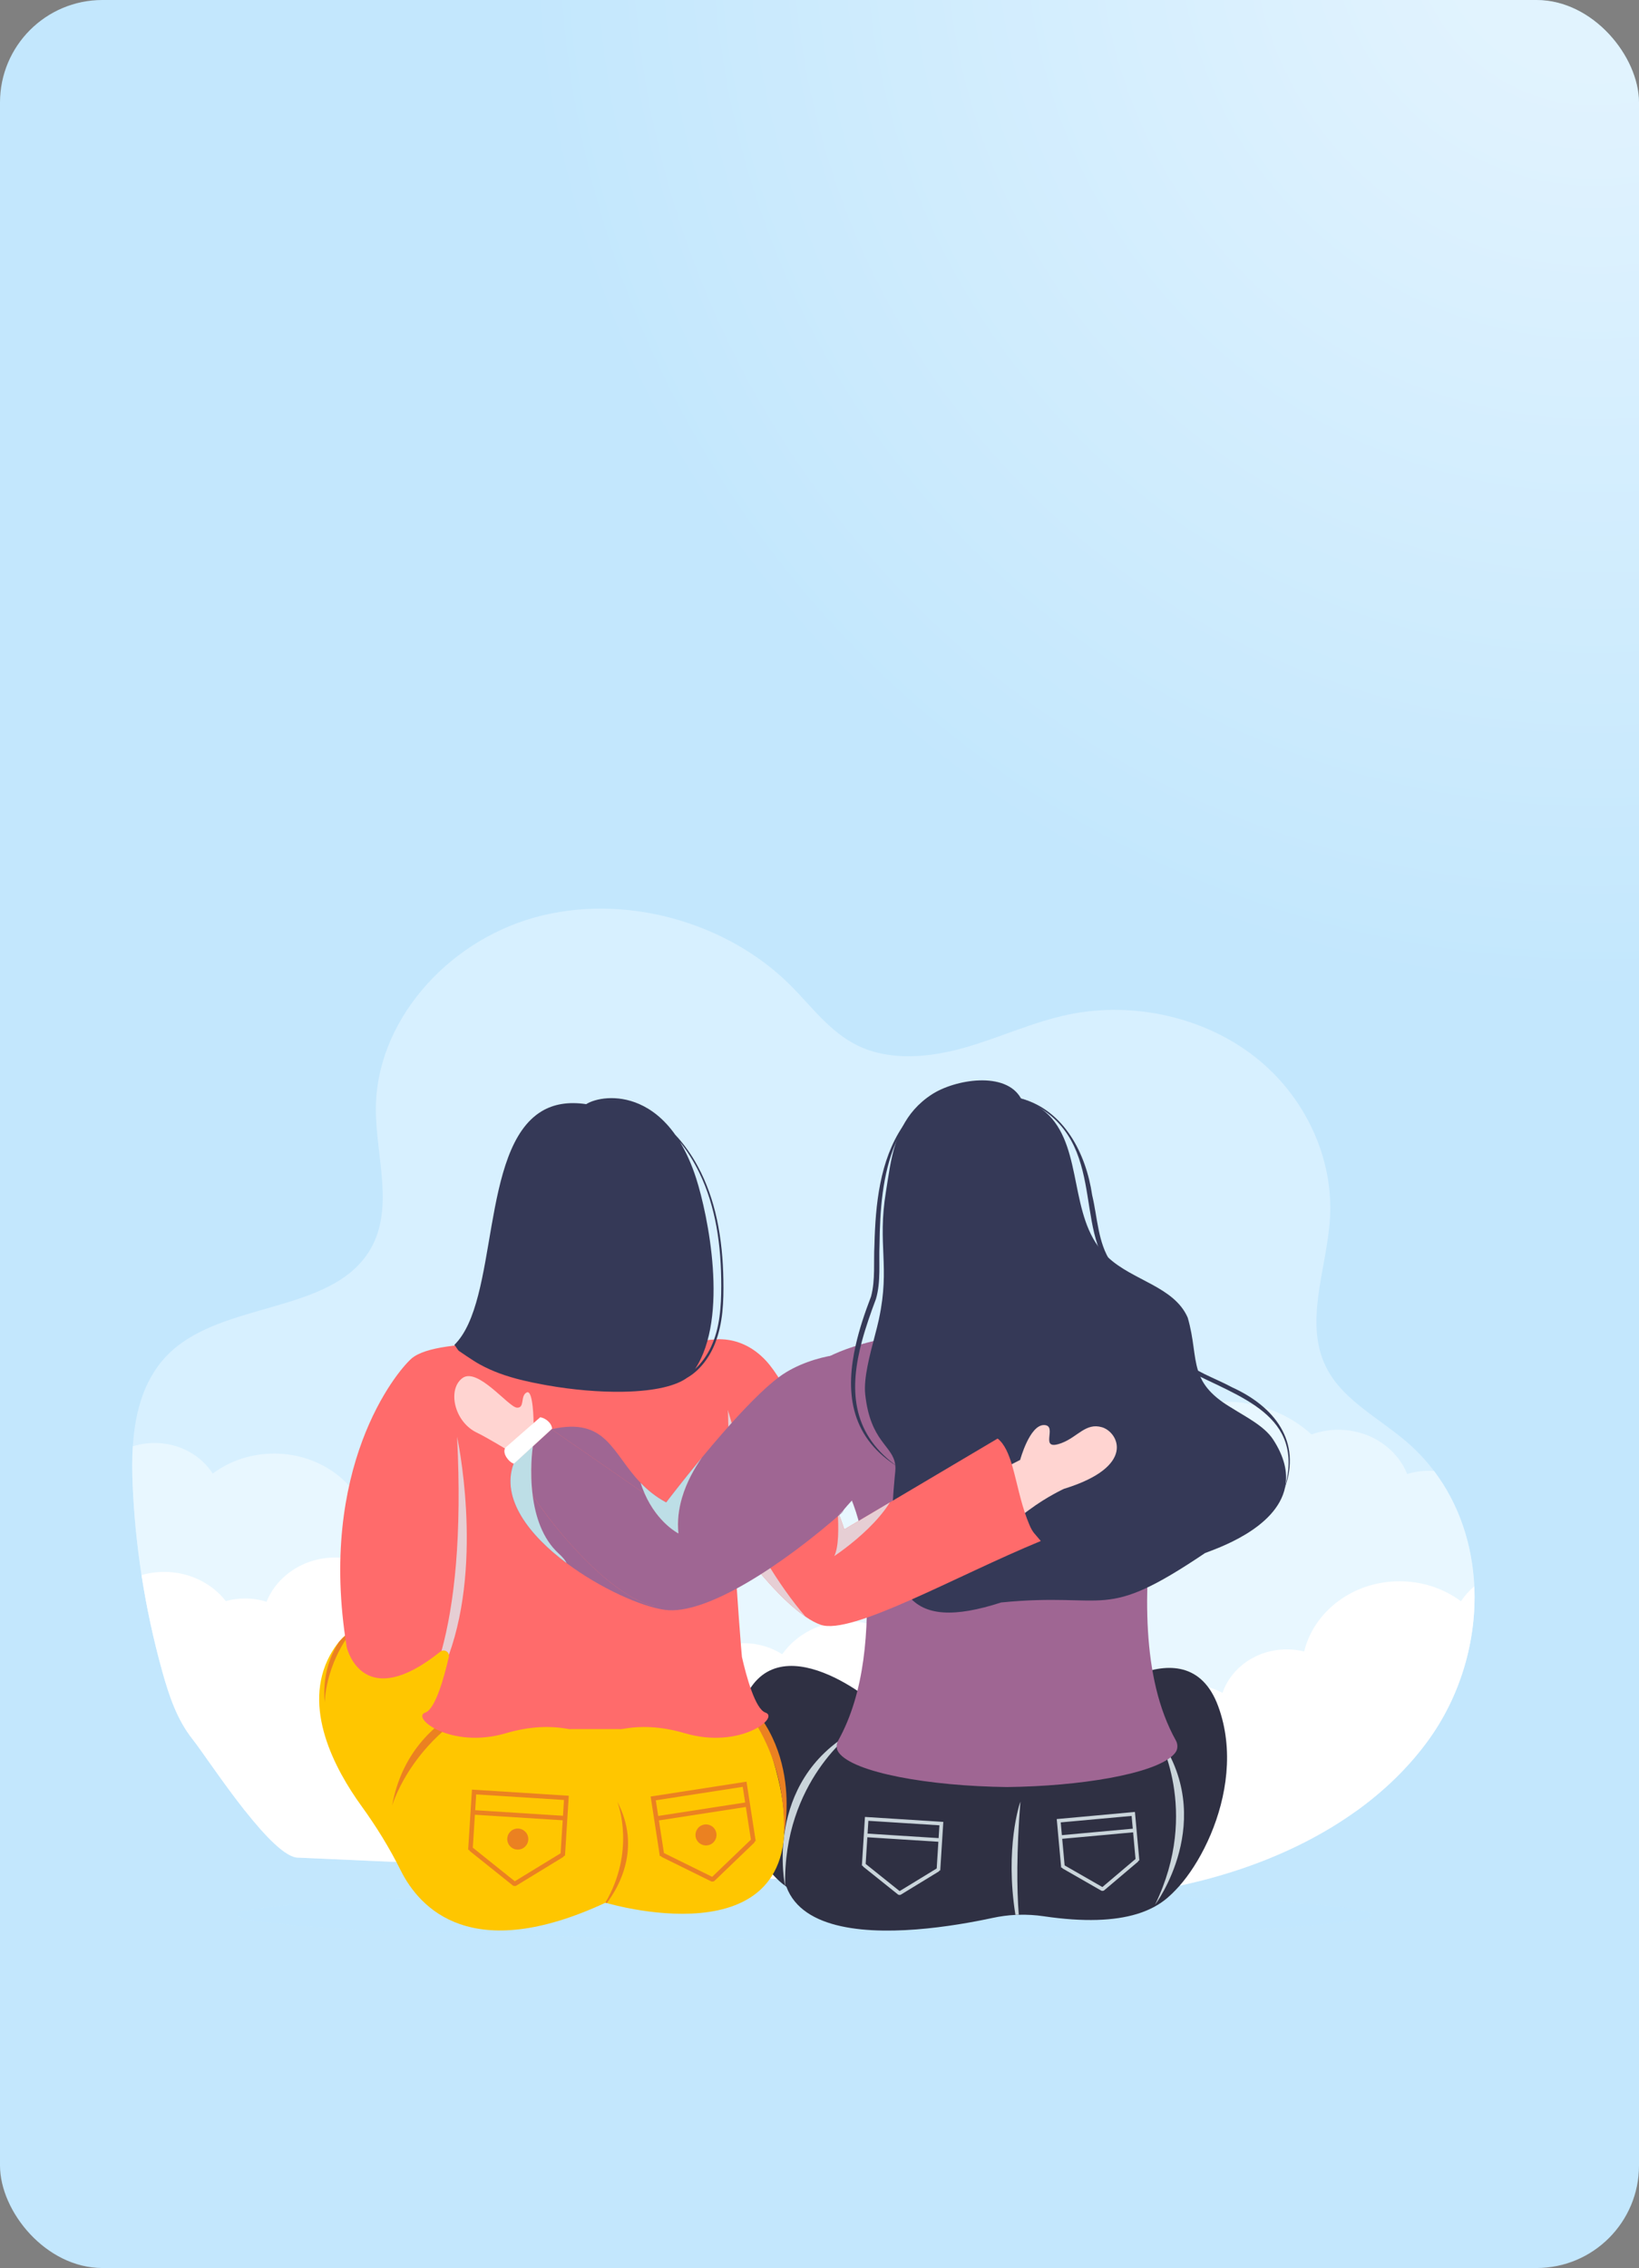 <svg width="256" height="354" viewBox="0 0 256 354" fill="none" xmlns="http://www.w3.org/2000/svg">
<rect x="0" y="0" width="256" height="354" fill="#808080" stroke="none"/>
<g clip-path="url(#clip0_154_20314)">
<rect width="256" height="354" rx="16" fill="#C3E7FD"/>
<g style="mix-blend-mode:screen" opacity="0.5">
<circle cx="249.5" cy="-12.5" r="168.5" fill="url(#paint0_radial_154_20314)"/>
</g>
<path d="M222.922 271.853C219.894 275.963 216.182 279.526 211.983 282.561C201.786 289.937 188.732 294.207 175.727 295.709L46.637 289.948C44.655 290.023 41.376 286.554 38.216 282.561C34.74 278.164 31.411 273.135 30.117 271.511C27.65 268.414 26.402 264.652 25.364 260.932C23.98 255.973 22.893 250.936 22.107 245.847C21.383 241.16 20.918 236.435 20.715 231.696C20.633 229.746 20.616 227.739 20.746 225.747C21.1 220.223 22.555 214.804 26.699 210.966C35.101 203.191 51.347 204.941 57.506 195.548C61.761 189.059 58.74 180.805 58.704 173.225C58.644 159.757 69.479 147.117 83.475 143.21C97.471 139.304 113.562 143.887 123.468 153.794C126.816 157.144 129.661 161.137 134.045 163.236C139.121 165.667 145.304 165.055 150.768 163.491C156.231 161.927 161.398 159.484 166.982 158.335C177.054 156.263 188.118 158.781 195.981 164.935C203.846 171.091 208.327 180.741 207.729 190.229C207.221 198.261 203.427 206.818 207.435 213.967C210.073 218.675 215.455 221.408 219.668 225.015C221.266 226.382 222.712 227.917 223.982 229.593C227.933 234.809 229.975 241.124 230.274 247.615C230.664 256.074 228.092 264.834 222.922 271.853Z" fill="#D7F0FF"/>
<path d="M222.922 271.853C219.894 275.964 216.182 279.526 211.983 282.561H38.216C34.74 278.164 31.411 273.135 30.117 271.512C27.65 268.415 26.402 264.653 25.364 260.932C23.98 255.973 22.893 250.936 22.107 245.848C21.383 241.16 20.918 236.436 20.715 231.697C20.633 229.747 20.616 227.739 20.746 225.747C21.849 225.4 22.999 225.225 24.155 225.226C28.019 225.226 31.396 227.145 33.224 230.004C35.85 228.05 39.191 226.876 42.829 226.876C50.104 226.876 56.189 231.562 57.728 237.831C58.613 237.615 59.52 237.506 60.431 237.507C62.548 237.507 64.519 238.083 66.171 239.077C68.195 240.291 69.734 242.128 70.474 244.295C72.017 243.474 73.807 243.004 75.715 243.004C77.642 243.004 79.444 243.483 80.993 244.313C81.129 243.586 81.341 242.875 81.624 242.192C83.392 237.937 87.866 234.918 93.108 234.918C96.073 234.918 98.798 235.885 100.922 237.498C103.704 234.809 107.628 233.128 111.984 233.128C115.364 233.128 118.485 234.139 121.017 235.852C123.156 234.155 125.939 233.128 128.986 233.128C133.286 233.128 137.07 235.175 139.248 238.27C140.949 237.183 143.013 236.544 145.241 236.544C146.508 236.543 147.767 236.755 148.963 237.172C150.873 234.723 153.991 233.128 157.515 233.128C158.404 233.128 159.269 233.23 160.09 233.423C161.27 229.478 164.821 226.313 169.49 225.572C171.638 225.233 173.753 225.45 175.657 226.109C179.166 221.659 184.859 218.766 191.288 218.766C196.575 218.766 201.367 220.723 204.853 223.895C206.149 223.425 207.558 223.165 209.034 223.165C213.973 223.165 218.184 226.045 219.793 230.08C220.876 229.736 222.005 229.561 223.141 229.563C223.425 229.563 223.705 229.574 223.982 229.594C227.933 234.809 229.975 241.125 230.274 247.616C230.664 256.074 228.092 264.834 222.922 271.853Z" fill="#E8F7FF"/>
<path d="M222.922 271.853C219.894 275.964 216.182 279.526 211.983 282.561C201.786 289.937 188.732 294.208 175.727 295.709L46.637 289.948C44.655 290.024 41.376 286.554 38.216 282.561C34.74 278.164 31.41 273.135 30.117 271.512C27.65 268.415 26.402 264.653 25.364 260.932C23.98 255.973 22.893 250.936 22.107 245.848C23.225 245.522 24.413 245.348 25.646 245.348C29.613 245.348 33.123 247.15 35.27 249.909C36.25 249.634 37.264 249.495 38.283 249.497C39.454 249.497 40.584 249.679 41.634 250.014C43.241 245.976 47.452 243.099 52.39 243.099C53.815 243.097 55.23 243.343 56.572 243.827C59.164 241.473 62.471 239.787 66.171 239.077C67.478 238.825 68.805 238.699 70.136 238.7C74.441 238.7 78.415 239.998 81.624 242.192C83.209 243.272 84.609 244.572 85.77 246.043C87.673 245.384 89.786 245.165 91.937 245.506C96.603 246.247 100.154 249.413 101.334 253.357C102.179 253.16 103.044 253.061 103.912 253.062C107.436 253.062 110.551 254.657 112.461 257.106C113.658 256.689 114.916 256.477 116.183 256.478C118.411 256.478 120.476 257.117 122.176 258.204C124.354 255.109 128.138 253.062 132.441 253.062C135.486 253.062 138.268 254.089 140.409 255.784C142.939 254.074 146.061 253.062 149.44 253.062C153.796 253.062 157.72 254.741 160.505 257.432C162.627 255.819 165.351 254.852 168.319 254.852C174.397 254.852 179.439 258.912 180.431 264.247C181.982 263.417 183.784 262.938 185.709 262.938C187.619 262.938 189.407 263.408 190.953 264.229C192.29 260.294 196.279 257.441 200.996 257.441C201.928 257.441 202.834 257.554 203.699 257.765C205.238 251.494 211.321 246.811 218.596 246.811C222.236 246.811 225.574 247.984 228.2 249.938C228.756 249.067 229.46 248.284 230.274 247.616C230.664 256.074 228.092 264.834 222.922 271.853Z" fill="white"/>
<g style="mix-blend-mode:multiply" opacity="0.5">
<path d="M125.66 302.61C174.591 302.61 214.257 300.941 214.257 298.884C214.257 296.826 174.591 295.158 125.66 295.158C76.729 295.158 37.063 296.826 37.063 298.884C37.063 300.941 76.729 302.61 125.66 302.61Z" fill="#C2E8FF"/>
</g>
<path d="M168.888 267.005C168.75 266.593 185.249 252.66 190.274 266.318C195.299 279.976 185.388 295.757 180.426 297.265C175.462 298.773 168.888 267.005 168.888 267.005ZM137.354 266.696C137.491 266.285 120.992 252.351 115.967 266.009C110.942 279.667 119.25 293.651 124.213 295.159C129.176 296.667 137.354 266.696 137.354 266.696Z" fill="#2F3043"/>
<path d="M163.002 299.093C161.719 298.905 160.422 298.828 159.125 298.863C158.953 298.869 158.778 298.875 158.603 298.883C157.406 298.945 156.215 299.102 155.043 299.355C143.014 301.945 109.138 306.962 127.69 276.104C127.789 275.938 129.537 273.765 131.093 271.821C132.68 269.84 133.922 267.605 134.766 265.211L136.82 259.37C144.191 238.42 174.359 239.612 179.859 261.126C179.958 261.511 180.054 261.901 180.147 262.298C180.374 263.258 180.663 264.203 181.013 265.126C181.826 267.271 183.416 271.638 184.721 276.308C187.978 287.95 188.351 302.843 163.002 299.093Z" fill="#2F3043"/>
<path d="M180.425 297.266C180.341 297.439 190.399 284.049 180.75 270.807C180.75 270.807 187.579 282.555 180.425 297.266ZM122.635 294.366C122.639 294.559 119.098 278.19 133.398 270.193C133.398 270.193 122.284 278.012 122.635 294.366ZM159.125 298.863C158.953 298.869 158.778 298.875 158.603 298.884C156.937 288.448 159.265 281.436 159.381 281.208C158.761 289.048 158.81 294.767 159.125 298.863Z" fill="#CAD5DB"/>
<path d="M183.127 274.049C179.988 276.915 168.737 278.8 157.294 278.928C145.166 278.789 133.255 276.683 130.988 273.525L130.979 273.512C130.601 272.984 130.604 272.239 130.924 271.666C135.082 264.213 135.758 254.499 135.289 245.023C135.282 244.883 135.269 244.596 135.244 244.225C134.128 227.497 122.78 222.691 124.673 216.499C127.036 208.77 147.415 207.434 153.842 207.012C155.581 206.898 157.294 206.898 157.294 206.898C158.454 206.913 159.606 206.952 160.747 207.012C169.259 207.451 177.243 208.638 180.465 211.286C186.188 215.987 172.602 251.838 183.664 271.665C183.983 272.237 183.988 272.98 183.614 273.509C183.484 273.693 183.321 273.873 183.127 274.049Z" fill="#9F6693"/>
<path d="M200.78 231.831C200.766 231.927 200.748 232.02 200.728 232.111C199.417 238.654 189.777 241.783 188.215 242.409C172.023 253.314 173.366 248.44 156.375 250.118C141.683 254.867 138.042 249.037 139.717 230.884C139.723 230.829 139.728 230.776 139.731 230.724C139.763 230.386 139.798 230.042 139.833 229.695C139.871 229.325 139.871 228.993 139.836 228.687C139.836 228.676 139.836 228.664 139.833 228.655C139.484 225.611 135.95 225.133 135.14 217.631C134.872 215.141 135.848 211.525 136.632 208.527C136.877 207.598 137.101 206.727 137.267 205.966C137.276 205.926 137.285 205.888 137.29 205.85C139.05 197.62 137.013 194.348 138.38 185.993C138.773 183.589 139.082 180.918 139.921 178.368C140.206 177.509 140.547 176.661 140.976 175.846C141.954 173.966 143.373 172.236 145.52 170.835C149.139 168.469 157.077 167.126 159.472 171.446C160.769 171.872 161.847 172.443 162.753 173.125C162.761 173.13 162.77 173.136 162.779 173.145C169.054 177.917 166.959 188.218 171.501 194.499C171.929 195.097 172.417 195.65 172.958 196.148C172.99 196.181 173.025 196.213 173.057 196.242C176.903 199.875 183.391 200.807 185.509 205.652C186.505 209.054 186.397 211.644 187.129 213.949C187.229 214.271 187.348 214.587 187.484 214.896C188.233 216.562 189.593 218.109 192.384 219.755C194.505 221.11 197.462 222.555 198.84 224.664C200.629 227.4 201.112 229.78 200.78 231.831Z" fill="#353957"/>
<path d="M139.833 228.655C139.95 228.743 140.069 228.83 140.189 228.915C140.069 228.839 139.95 228.766 139.836 228.687C132.643 224.003 132.043 216.99 133.677 209.867C133.948 208.679 134.28 207.487 134.656 206.304C135.082 204.97 135.557 203.647 136.058 202.345C136.742 199.747 136.43 196.976 136.582 194.307C136.733 188.041 137.415 181.136 140.975 175.846C141.613 174.893 142.342 174.005 143.151 173.194C141.773 174.771 140.722 176.516 139.921 178.368C137.794 183.295 137.436 188.99 137.374 194.322C137.255 197.122 137.613 200.023 136.815 202.753C136.398 203.854 135.993 204.967 135.624 206.077C135.254 207.173 134.913 208.271 134.621 209.363C132.716 216.504 132.824 223.458 139.833 228.655ZM159.472 171.446C173.662 177.041 167.174 192.004 174.148 198.878C179.638 202.414 179.547 210.661 185.481 213.892C193.548 218.105 203.956 220.789 200.634 232.367C203.372 224.948 199.029 219.531 192.445 216.536C189.598 215.004 186.388 214.028 184.019 211.772C180.21 208.234 179.806 202.212 175.649 198.959C174.837 198.42 174.065 197.771 173.5 196.971C171.472 193.942 171.423 190.027 170.589 186.548C169.641 180.074 166.223 173.293 159.472 171.446Z" fill="#353957"/>
<path d="M81.573 210.542C81.697 218.868 94.308 223.863 97.944 210.542L96.296 198.292L95.865 195.148L84.741 192.68L81.573 210.542Z" fill="#FFD4D1"/>
<path d="M95.151 297.141C94.994 297.1 94.868 297.063 94.775 297.036C94.714 297.019 94.664 297.004 94.632 296.996C94.6 296.987 94.583 296.981 94.583 296.981C94.568 296.987 94.556 296.993 94.542 296.998C73.72 306.653 65.575 297.942 62.574 291.915C60.832 288.416 58.772 285.083 56.479 281.919C52.249 276.075 47.157 266.496 51.526 258.388C51.978 257.552 52.459 256.841 52.969 256.244C52.969 256.241 52.971 256.238 52.974 256.235C53.63 255.463 54.329 254.88 55.054 254.455C56.756 253.461 58.617 253.333 60.47 253.721C70.553 255.821 80.904 256.182 91.054 254.431C101.761 252.581 114.259 255.061 120.269 273.155C131.078 305.695 99.801 298.388 95.151 297.141Z" fill="#FFC600"/>
<path d="M122.442 286.192C122.436 286.385 126.114 270.047 111.881 261.931C111.881 261.931 122.929 269.842 122.442 286.192ZM80.627 263.815C80.811 263.757 64.178 265.708 61.243 281.827C61.243 281.827 65.041 268.78 80.627 263.815ZM94.775 297.036C94.714 297.019 94.665 297.004 94.632 296.995C94.6 296.987 94.583 296.981 94.583 296.981C94.568 296.987 94.557 296.992 94.542 296.998C99.267 288.931 96.602 281.7 96.412 281.208C100.241 288.419 96.608 294.63 94.775 297.036ZM55.055 254.455C50.74 259.9 50.72 265.747 50.72 265.747C50.355 261.677 51.489 258.522 52.969 256.244C52.969 256.241 52.972 256.238 52.975 256.235C53.63 255.463 54.33 254.881 55.055 254.455Z" fill="#EB8121"/>
<path d="M89.758 211.006V269.051C89.758 269.569 89.287 269.954 88.777 269.864C86.047 269.377 82.895 269.386 78.991 270.534C70.452 273.045 64.136 268.092 66.431 267.303C68.016 266.758 69.397 261.709 70.099 258.627C70.125 258.521 70.129 258.411 70.111 258.304C70.03 257.791 69.456 257.465 68.963 257.686C68.895 257.714 68.831 257.753 68.774 257.8C57.001 267.233 54.341 257.817 54.169 257.15C54.163 257.126 54.158 257.102 54.155 257.077C49.575 229.109 61.879 214.131 64.282 212.04C68.495 208.372 87.775 210.062 88.858 210.176C88.885 210.178 88.911 210.178 88.937 210.178C89.156 210.182 89.365 210.269 89.52 210.423C89.672 210.579 89.758 210.788 89.758 211.006Z" fill="#FF6B6B"/>
<path d="M88.928 210.162H97.023V269.877H88.928V210.162Z" fill="#FF6B6B"/>
<path d="M166.169 232.386C166.169 232.386 163.487 233.623 160.78 235.641C159.658 236.47 158.531 237.29 157.398 238.102C157.195 237.853 156.997 237.599 156.807 237.34C155.255 235.22 154.272 232.901 153.175 231.03L155.719 229.726L159.342 227.867C159.342 227.867 160.817 222.379 163.087 222.425C165.347 222.49 162.043 226.665 165.856 225.219C168.342 224.264 169.592 222.022 172.13 222.771C174.664 223.521 177.578 228.888 166.169 232.386Z" fill="#FFD4D1"/>
<path d="M162.566 240.526C149.29 245.986 132.986 255.28 128.182 253.599C127.453 253.34 126.658 252.92 125.839 252.352C125.833 252.349 125.83 252.346 125.83 252.344C125.688 252.247 125.545 252.148 125.399 252.046C124.92 251.697 124.456 251.329 124.007 250.942C123.848 250.809 123.692 250.673 123.537 250.534C123.378 250.392 123.219 250.248 123.063 250.103C122.905 249.955 122.745 249.806 122.585 249.652C122.425 249.497 122.264 249.34 122.101 249.18C121.765 248.85 121.435 248.513 121.114 248.169C121.003 248.055 120.892 247.936 120.781 247.819C120.559 247.579 120.337 247.337 120.117 247.094C119.78 246.718 119.446 246.339 119.115 245.958C118.996 245.823 118.879 245.687 118.763 245.55C118.564 245.314 118.363 245.075 118.162 244.836C117.694 244.274 117.234 243.706 116.781 243.132C116.671 242.992 116.56 242.852 116.449 242.709C116.005 242.146 115.568 241.577 115.138 241.002C115.03 240.859 114.922 240.715 114.815 240.571C114.705 240.427 114.598 240.283 114.492 240.137C114.387 239.991 114.279 239.848 114.171 239.703C110.294 234.415 106.885 228.929 105.131 225.762C105.073 225.657 105.018 225.558 104.965 225.459C104.857 225.264 104.758 225.078 104.665 224.903C104.516 224.619 104.376 224.332 104.242 224.04C104.114 223.76 103.994 223.477 103.881 223.19C103.772 222.914 103.671 222.635 103.578 222.354V222.351C103.532 222.214 103.491 222.077 103.45 221.94C103.367 221.671 103.294 221.399 103.232 221.124C103.183 220.919 103.139 220.713 103.101 220.506C103.089 220.445 103.077 220.387 103.069 220.326C103.04 220.17 103.016 220.014 102.996 219.857C102.962 219.627 102.937 219.395 102.92 219.163C102.897 218.915 102.885 218.665 102.882 218.415C102.789 212.559 108.309 208.256 113.842 209.15C115.849 209.471 117.859 210.479 119.604 212.346C122.853 215.813 126.623 224.626 129.114 231.114C129.706 232.649 130.279 234.191 130.832 235.74C131.494 237.57 131.872 238.718 131.872 238.718L133.921 237.503L134.984 236.874L138.987 234.502L155.823 224.533C156.91 225.392 157.562 226.933 158.113 228.815C158.136 228.891 158.156 228.967 158.177 229.045C158.847 231.402 159.371 234.26 160.382 236.984C160.505 237.315 160.636 237.643 160.773 237.969C161.338 239.309 161.643 239.373 162.566 240.526Z" fill="#FF6B6B"/>
<path d="M102.884 218.416C102.915 220.387 103.455 222.586 104.665 224.901C107.62 230.507 118.255 247.211 125.838 252.355C121.791 247.72 116.384 239.032 116.93 236.597C117.715 233.096 113.696 220.123 113.696 220.123L102.884 218.416ZM138.987 234.502C138.087 235.959 136.872 237.343 135.634 238.552C133.073 241.051 130.425 242.799 130.302 242.878C131.01 241.538 131.007 238.464 130.833 235.74C131.494 237.57 131.873 238.718 131.873 238.718L134.984 236.873L138.987 234.502Z" fill="#E6CED4"/>
<path d="M106.994 270.535C103.09 269.387 99.938 269.378 97.205 269.865C96.695 269.955 96.226 269.57 96.226 269.052V211.007C96.226 210.898 96.247 210.791 96.288 210.691C96.33 210.591 96.391 210.5 96.468 210.424C96.543 210.346 96.633 210.285 96.733 210.243C96.833 210.201 96.94 210.179 97.048 210.179C97.074 210.179 97.1 210.179 97.126 210.176C97.739 210.111 105.499 209.305 112.418 209.085C113.222 209.06 113.869 209.736 113.81 210.537C112.962 222.03 115.796 258.242 115.885 258.628C116.588 261.71 117.966 266.759 119.553 267.304C121.849 268.094 115.533 273.046 106.994 270.535Z" fill="#FF6B6B"/>
<path d="M70.957 209.926C71.205 210.118 71.449 210.685 71.692 210.863C71.692 210.863 73.854 212.369 74.932 212.959L74.934 212.959C76.931 214.05 79.014 214.81 81.67 215.449C82.631 215.68 83.666 215.896 84.8 216.105C85.015 216.146 85.233 216.185 85.456 216.224C89.402 216.922 93.596 217.295 97.327 217.228C98.582 217.206 99.782 217.133 100.905 217.007C102.829 216.791 104.518 216.415 105.836 215.861C106.387 215.631 106.872 215.368 107.283 215.073C109.32 213.913 110.832 211.854 111.704 209.635C112.924 206.536 113.046 203.119 112.988 199.811C112.934 196.625 112.649 193.433 111.978 190.319C111.354 187.434 110.385 184.628 108.992 182.049C108.028 180.258 106.847 178.586 105.469 177.118C103.72 174.644 101.743 173.15 99.822 172.314C96.306 170.781 92.975 171.45 91.558 172.339C88.7 171.912 86.437 172.355 84.623 173.439C74.899 179.252 77.992 203.046 70.957 209.926ZM108.752 183.972C108.021 181.69 107.154 179.798 106.203 178.235C107.386 179.701 108.388 181.319 109.221 183.025C110.509 185.664 111.368 188.515 111.897 191.418C112.452 194.469 112.657 197.581 112.656 200.682C112.655 203.901 112.438 207.275 111.063 210.211C110.447 211.531 109.605 212.724 108.567 213.678C113.905 205.567 110.548 189.593 108.752 183.972Z" fill="#353957"/>
<path d="M82.266 217.339C81.215 217.864 82.036 219.813 80.722 219.709C79.409 219.605 74.581 213.332 72.216 215.105C69.851 216.879 70.936 221.92 74.482 223.612C76.007 224.339 79.507 226.468 79.507 226.468L83.343 222.116C83.343 222.116 83.317 216.813 82.266 217.339ZM112.342 240.904C112.342 240.904 108.946 239.667 106.412 235.333L110.549 237.554C110.549 237.554 111.202 236.673 112.279 235.262C111.96 237.061 111.914 238.971 112.342 240.904Z" fill="#FFD4D1"/>
<path d="M131.69 235.823C121.571 244.325 108.278 252.228 101.767 250.58C96.362 249.224 88.559 241.374 83.204 233.43C82.708 229.607 83.161 226.209 83.226 225.757L86.142 223.082L100.699 233.146C102.731 237.737 105.967 239.348 105.967 239.348C105.759 237.379 106.018 235.486 106.538 233.734C107.252 231.315 108.467 229.171 109.641 227.493C109.65 227.488 109.651 227.48 109.657 227.475C110.691 226.214 111.745 224.97 112.818 223.743C112.824 223.736 112.831 223.73 112.837 223.725C112.838 223.716 112.848 223.711 112.849 223.703L112.854 223.704C115.912 220.207 119.212 216.746 121.756 214.875C124.4 212.932 127.868 211.889 130.303 211.518C129.807 212.627 128.485 213.749 128.091 214.876C125.72 221.624 128.957 226.083 135.439 231.429C135.439 231.73 131.758 235.498 131.69 235.823Z" fill="#9F6693"/>
<path d="M131.658 235.977C122.126 244.359 110.25 252.14 103.863 251.273C100.237 250.781 93.806 247.946 88.498 243.975C82.694 239.648 78.226 233.958 80.211 228.493C80.227 228.477 80.243 228.462 80.262 228.447C81.195 227.582 82.213 226.644 83.234 225.706C84.232 224.8 85.228 223.902 86.136 223.078L86.139 223.079C86.142 223.076 86.142 223.076 86.145 223.076C94.745 221.138 95.566 226.779 100.053 231.443C101.126 232.558 102.404 233.62 104.054 234.506C104.054 234.506 106.441 231.358 109.64 227.493C108.467 229.171 107.252 231.315 106.537 233.734C106.018 235.485 105.758 237.379 105.967 239.348C105.967 239.348 102.731 237.737 100.698 233.146L86.142 223.082L83.226 225.757C83.16 226.209 82.708 229.606 83.203 233.43C88.559 241.374 96.361 249.224 101.766 250.58C108.278 252.228 132.932 234.856 131.658 235.977Z" fill="#9F6693"/>
<path d="M88.498 243.975C82.694 239.648 78.226 233.958 80.211 228.492C80.227 228.477 80.243 228.462 80.262 228.446C81.195 227.582 82.213 226.644 83.234 225.706C83.234 225.706 83.232 225.723 83.226 225.757C83.16 226.208 82.708 229.606 83.203 233.429C83.621 236.641 84.708 240.153 87.258 242.475C87.92 243.069 88.312 243.564 88.498 243.975ZM105.967 239.347C105.967 239.347 102.731 237.737 100.698 233.146C100.454 232.59 100.238 232.022 100.053 231.443C101.126 232.557 102.404 233.62 104.054 234.506C104.054 234.506 106.441 231.358 109.64 227.493C108.467 229.171 107.252 231.315 106.537 233.733C106.018 235.485 105.758 237.378 105.967 239.347Z" fill="#BDDEE6"/>
<path d="M86.235 222.995L86.145 223.077L86.142 223.082L83.226 225.757L80.293 228.453C80.282 228.452 80.273 228.451 80.262 228.447C80.232 228.44 80.203 228.432 80.173 228.422L80.17 228.422C79.444 228.173 78.422 226.827 78.906 226.024C78.917 225.999 78.934 225.975 78.951 225.952L84.325 221.258L84.379 221.21C85.088 221.308 86.143 222.003 86.235 222.995Z" fill="white"/>
<path d="M70.111 258.303C70.03 257.791 69.456 257.464 68.963 257.686C70.959 250.432 72.18 239.81 71.393 224.255C71.393 224.256 75.541 243.282 70.111 258.303Z" fill="#E6CED4"/>
<path d="M176.698 282.866L165.625 283.875L165.055 283.927L165.107 284.497L165.289 286.489L165.341 287.059L165.747 291.516L165.881 291.504C165.904 291.565 165.943 291.619 166.004 291.654L172.019 295.102C172.088 295.141 172.167 295.149 172.238 295.129C172.311 295.135 172.387 295.114 172.448 295.063L177.741 290.584C177.798 290.535 177.83 290.468 177.838 290.398L177.958 290.387L177.553 285.946L177.501 285.377L177.319 283.384L177.267 282.815L176.698 282.866ZM177.362 290.155L172.183 294.537L166.288 291.157L165.91 287.006L176.983 285.997L177.362 290.155ZM176.932 285.428L165.858 286.437L165.677 284.445L176.75 283.435L176.932 285.428ZM146.768 284.331L135.671 283.628L135.1 283.592L135.064 284.163L134.938 286.16L134.902 286.73L134.619 291.197L134.754 291.206C134.766 291.269 134.797 291.329 134.851 291.373L140.266 295.703C140.328 295.753 140.404 295.772 140.478 295.763C140.549 295.781 140.628 295.772 140.696 295.73L146.613 292.117C146.678 292.078 146.72 292.016 146.738 291.948L146.858 291.956L147.14 287.505L147.176 286.935L147.302 284.938L147.338 284.367L146.768 284.331ZM146.305 291.635L140.515 295.17L135.209 290.926L135.472 286.766L146.569 287.469L146.305 291.635ZM146.606 286.898L135.508 286.196L135.635 284.199L146.732 284.901L146.606 286.898Z" fill="#CAD5DB"/>
<path d="M88.135 280.24L74.421 279.372L73.716 279.327L73.672 280.032L73.515 282.5L73.471 283.205L73.121 288.725L73.288 288.735C73.304 288.813 73.342 288.888 73.409 288.941L80.1 294.292C80.177 294.354 80.271 294.378 80.362 294.367C80.45 294.389 80.547 294.377 80.631 294.326L87.944 289.862C88.024 289.813 88.076 289.737 88.098 289.653L88.246 289.662L88.594 284.162L88.639 283.457L88.795 280.99L88.84 280.285L88.135 280.24ZM87.563 289.266L80.408 293.634L73.85 288.39L74.176 283.249L87.889 284.117L87.563 289.266ZM87.934 283.413L74.22 282.544L74.377 280.077L88.09 280.945L87.934 283.413Z" fill="#EB8121"/>
<path d="M80.989 288.686C81.894 288.622 82.575 287.836 82.511 286.932C82.447 286.027 81.662 285.346 80.757 285.41C79.852 285.474 79.171 286.259 79.235 287.164C79.299 288.069 80.084 288.75 80.989 288.686Z" fill="#EB8121"/>
<path d="M115.903 278.198L102.323 280.299L101.625 280.407L101.733 281.105L102.111 283.548L102.219 284.246L103.064 289.712L103.23 289.687C103.262 289.76 103.315 289.824 103.392 289.862L111.077 293.649C111.165 293.693 111.263 293.696 111.349 293.666C111.44 293.668 111.532 293.636 111.603 293.568L117.785 287.636C117.852 287.571 117.887 287.485 117.891 287.399L118.037 287.376L117.195 281.93L117.087 281.232L116.709 278.788L116.601 278.09L115.903 278.198ZM117.285 287.137L111.236 292.941L103.704 289.229L102.917 284.138L116.496 282.038L117.285 287.137ZM116.388 281.34L102.809 283.44L102.431 280.997L116.011 278.897L116.388 281.34Z" fill="#EB8121"/>
<path d="M110.737 287.978C111.606 287.72 112.102 286.807 111.845 285.937C111.588 285.068 110.674 284.571 109.805 284.829C108.935 285.086 108.439 285.999 108.696 286.869C108.954 287.739 109.867 288.235 110.737 287.978Z" fill="#EB8121"/>
</g>
<defs>
<radialGradient id="paint0_radial_154_20314" cx="0" cy="0" r="1" gradientUnits="userSpaceOnUse" gradientTransform="translate(249.5 -12.5) rotate(90) scale(168.5)">
<stop stop-color="white"/>
<stop offset="0.135" stop-color="white"/>
<stop offset="1" stop-color="white" stop-opacity="0"/>
</radialGradient>
<clipPath id="clip0_154_20314">
<rect width="256" height="354" rx="16" fill="white"/>
</clipPath>
</defs>
</svg>
